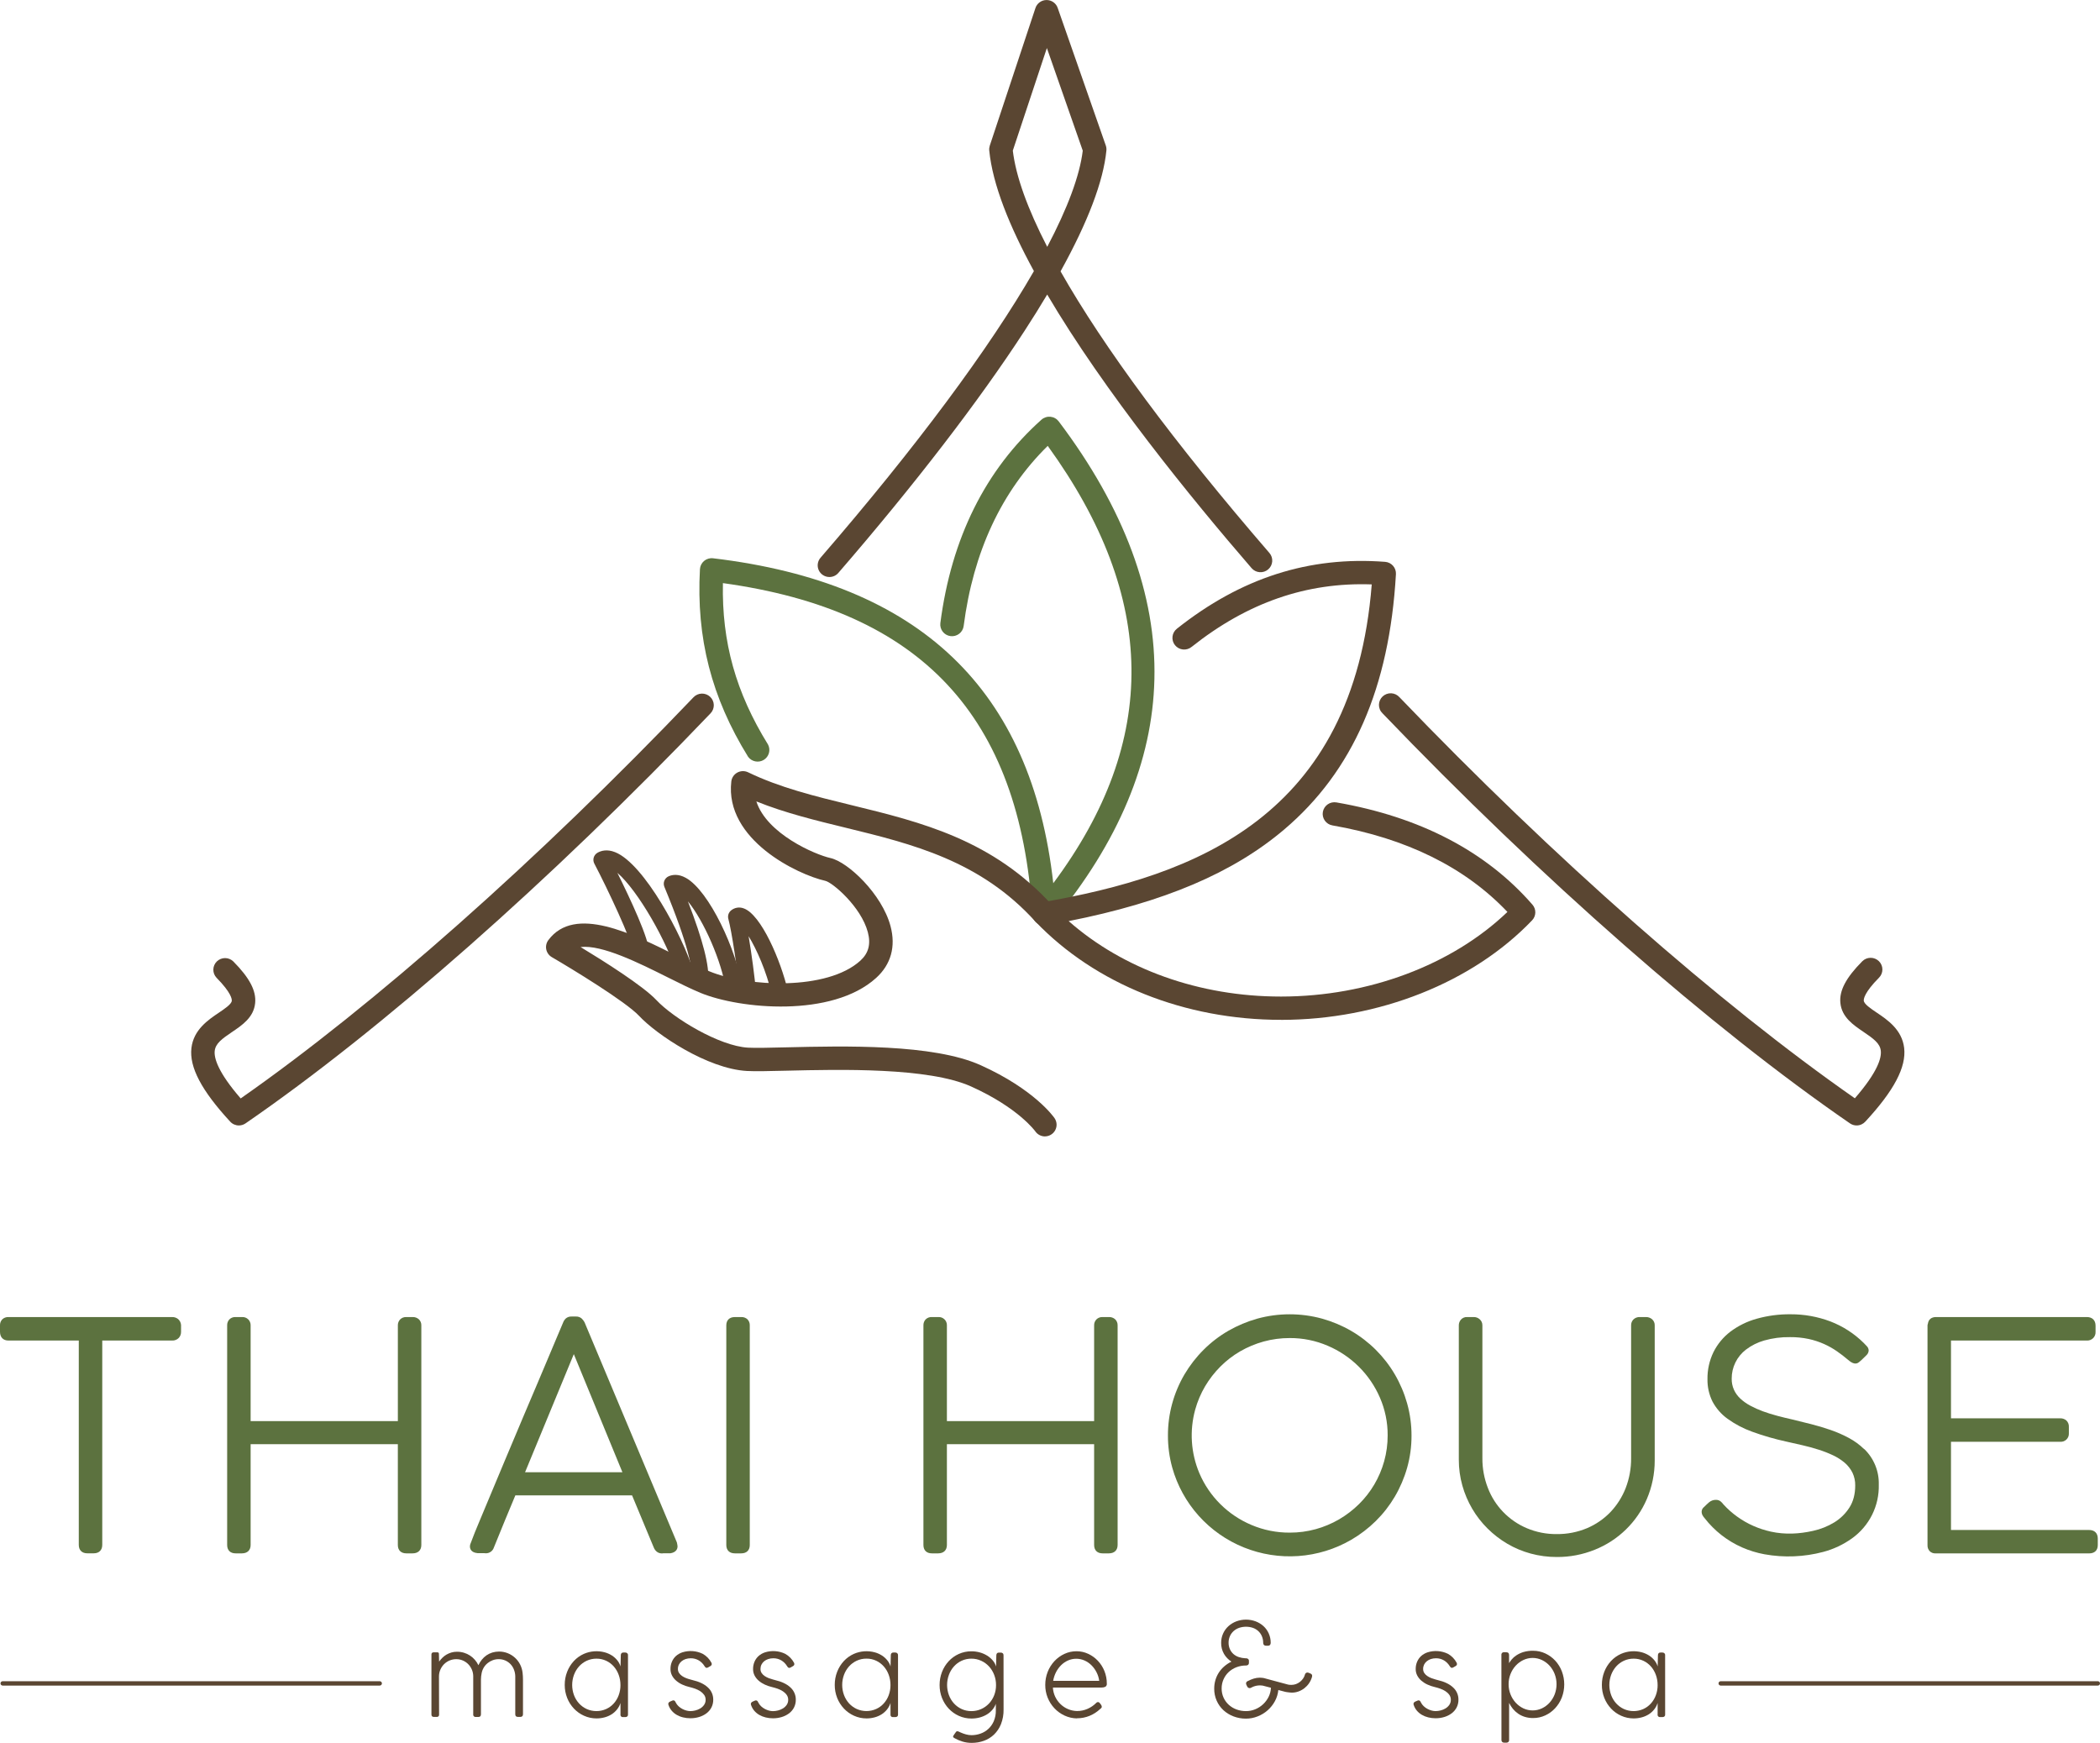 <svg width="147" height="122" viewBox="0 0 147 122" fill="none" xmlns="http://www.w3.org/2000/svg">
<g clip-path="url(#clip0_486_6207)">
<path d="M54.589 70.07C54.459 70.07 54.332 70.026 54.23 69.945C54.129 69.865 54.057 69.752 54.028 69.626C53.645 67.964 52.961 66.447 52.403 65.535C52.616 66.785 52.828 68.385 52.923 69.448C52.934 69.524 52.928 69.602 52.907 69.677C52.887 69.751 52.851 69.82 52.802 69.881C52.754 69.941 52.694 69.991 52.625 70.028C52.556 70.064 52.481 70.086 52.404 70.093C52.326 70.1 52.248 70.091 52.175 70.067C52.101 70.043 52.032 70.005 51.974 69.954C51.915 69.903 51.868 69.841 51.834 69.771C51.8 69.702 51.781 69.626 51.778 69.549C51.628 67.871 51.219 65.183 50.984 64.321C50.956 64.217 50.958 64.106 50.99 64.002C51.023 63.899 51.084 63.807 51.167 63.736C51.286 63.636 51.429 63.569 51.581 63.541C51.734 63.514 51.892 63.527 52.038 63.579C53.277 63.988 54.665 67.263 55.152 69.371C55.171 69.455 55.172 69.542 55.152 69.625C55.133 69.709 55.095 69.788 55.041 69.855C54.987 69.922 54.919 69.976 54.841 70.014C54.763 70.051 54.677 70.07 54.591 70.07H54.589Z" fill="#5A4632"/>
<path d="M51.393 69.824C51.255 69.823 51.122 69.773 51.018 69.683C50.914 69.594 50.846 69.469 50.827 69.334C50.528 67.295 49.256 64.434 48.153 63.094C49.211 65.827 49.675 67.653 49.568 68.656C49.56 68.731 49.537 68.803 49.5 68.869C49.464 68.935 49.415 68.993 49.356 69.041C49.297 69.088 49.229 69.123 49.156 69.144C49.083 69.165 49.007 69.171 48.932 69.163C48.857 69.155 48.784 69.132 48.717 69.096C48.651 69.06 48.592 69.011 48.545 68.952C48.498 68.894 48.462 68.826 48.441 68.754C48.42 68.682 48.413 68.606 48.421 68.531C48.494 67.87 48.22 66.213 46.507 62.08C46.45 61.941 46.449 61.786 46.506 61.648C46.562 61.509 46.671 61.398 46.809 61.338C47.065 61.227 47.48 61.157 48.008 61.45C49.638 62.351 51.577 66.517 51.963 69.168C51.975 69.249 51.969 69.332 51.947 69.411C51.924 69.489 51.884 69.562 51.831 69.625C51.777 69.687 51.71 69.737 51.635 69.771C51.56 69.806 51.479 69.824 51.397 69.824H51.393Z" fill="#5A4632"/>
<path d="M47.973 68.688C47.85 68.687 47.73 68.648 47.631 68.575C47.532 68.501 47.459 68.398 47.423 68.281C46.708 65.93 44.66 62.344 43.217 61.1C44.058 62.794 45.489 65.813 45.422 66.64C45.404 66.787 45.33 66.921 45.214 67.015C45.099 67.108 44.952 67.153 44.803 67.141C44.655 67.129 44.517 67.061 44.419 66.95C44.32 66.839 44.269 66.694 44.275 66.546C44.275 65.931 42.522 62.198 41.603 60.453C41.534 60.321 41.519 60.168 41.561 60.026C41.603 59.884 41.699 59.764 41.829 59.69C42.079 59.549 42.496 59.427 43.055 59.651C45.102 60.464 47.798 65.557 48.528 67.946C48.554 68.031 48.56 68.122 48.544 68.21C48.529 68.297 48.493 68.38 48.439 68.452C48.386 68.524 48.316 68.582 48.236 68.622C48.156 68.662 48.067 68.683 47.977 68.683L47.973 68.688Z" fill="#5A4632"/>
<path d="M73.091 64.782C72.882 64.782 72.681 64.703 72.528 64.561C72.376 64.419 72.284 64.224 72.271 64.017C71.392 50.131 64.501 42.736 50.604 40.818C50.521 44.957 51.511 48.477 53.764 52.122C53.859 52.306 53.881 52.518 53.825 52.717C53.769 52.916 53.639 53.087 53.461 53.194C53.284 53.301 53.072 53.338 52.868 53.296C52.664 53.255 52.484 53.138 52.364 52.97C49.802 48.826 48.731 44.654 48.996 39.844C49.002 39.733 49.031 39.624 49.082 39.524C49.132 39.424 49.202 39.336 49.288 39.264C49.374 39.192 49.474 39.139 49.582 39.107C49.69 39.075 49.803 39.065 49.914 39.079C64.395 40.806 72.204 48.253 73.729 61.826C81.157 51.863 81.025 41.823 73.341 31.211C70.109 34.389 68.127 38.626 67.456 43.822C67.442 43.929 67.407 44.031 67.353 44.124C67.3 44.217 67.228 44.299 67.142 44.364C67.057 44.43 66.959 44.478 66.855 44.506C66.751 44.534 66.642 44.542 66.535 44.528C66.428 44.514 66.325 44.48 66.231 44.426C66.138 44.373 66.055 44.302 65.99 44.217C65.924 44.132 65.875 44.035 65.847 43.931C65.819 43.828 65.811 43.72 65.825 43.613C66.598 37.673 68.979 32.885 72.902 29.378C72.987 29.302 73.087 29.245 73.195 29.21C73.303 29.174 73.418 29.162 73.531 29.173C73.645 29.184 73.755 29.218 73.854 29.274C73.954 29.329 74.04 29.405 74.109 29.495C78.696 35.569 80.951 41.644 80.808 47.55C80.677 53.27 78.293 58.97 73.726 64.482C73.649 64.576 73.552 64.651 73.442 64.703C73.332 64.755 73.212 64.782 73.091 64.782Z" fill="#5C723F"/>
<path d="M89.67 71.389C82.941 71.389 76.682 68.889 72.497 64.527C72.394 64.42 72.322 64.287 72.29 64.143C72.257 63.999 72.264 63.849 72.311 63.708C72.357 63.568 72.441 63.443 72.554 63.346C72.666 63.249 72.803 63.184 72.95 63.159C83.664 61.299 94.737 57.188 96.022 40.908C91.457 40.746 87.323 42.178 83.414 45.282C83.33 45.351 83.233 45.402 83.129 45.433C83.024 45.465 82.915 45.475 82.806 45.464C82.698 45.452 82.593 45.42 82.497 45.368C82.402 45.316 82.317 45.246 82.249 45.161C82.181 45.076 82.131 44.979 82.101 44.875C82.071 44.771 82.063 44.662 82.076 44.555C82.088 44.447 82.123 44.343 82.177 44.249C82.23 44.155 82.302 44.072 82.388 44.006C86.868 40.451 91.636 38.922 96.96 39.329C97.174 39.346 97.373 39.445 97.514 39.606C97.655 39.767 97.727 39.976 97.715 40.189C97.259 48.139 94.7 53.986 89.893 58.065C86.314 61.101 81.495 63.154 74.806 64.477C78.64 67.852 83.965 69.759 89.666 69.759H89.69C95.788 69.753 101.642 67.551 105.52 63.836C102.556 60.711 98.443 58.68 93.268 57.778C93.162 57.759 93.06 57.72 92.969 57.663C92.878 57.605 92.799 57.531 92.737 57.443C92.675 57.355 92.631 57.256 92.607 57.151C92.584 57.047 92.581 56.938 92.6 56.833C92.618 56.727 92.658 56.626 92.716 56.536C92.774 56.445 92.849 56.367 92.937 56.305C93.025 56.243 93.125 56.2 93.231 56.176C93.336 56.153 93.445 56.151 93.551 56.169C99.408 57.185 104.025 59.594 107.273 63.328C107.406 63.481 107.477 63.678 107.472 63.881C107.467 64.083 107.387 64.277 107.246 64.424C103.081 68.78 96.519 71.385 89.695 71.391L89.67 71.389Z" fill="#5A4632"/>
<path d="M73.146 79.549C73.012 79.549 72.88 79.516 72.762 79.453C72.644 79.391 72.543 79.3 72.468 79.19C72.46 79.179 71.282 77.54 67.974 76.052C64.993 74.71 58.782 74.859 55.072 74.948C53.845 74.977 52.875 75.001 52.277 74.968C49.514 74.812 45.953 72.415 44.74 71.115C43.805 70.114 40.011 67.805 38.628 67C38.528 66.942 38.442 66.864 38.375 66.771C38.308 66.678 38.261 66.572 38.238 66.46C38.215 66.347 38.216 66.231 38.241 66.12C38.266 66.008 38.314 65.902 38.383 65.81C40.225 63.331 44.25 65.342 47.483 66.959C48.288 67.361 49.048 67.741 49.668 67.997C52.331 69.094 57.897 69.356 60.22 67.251C60.801 66.724 60.969 66.09 60.749 65.254C60.277 63.472 58.279 61.773 57.774 61.659C55.851 61.23 50.719 58.785 51.192 54.702C51.207 54.572 51.253 54.448 51.327 54.339C51.4 54.231 51.498 54.142 51.614 54.079C51.729 54.016 51.858 53.982 51.989 53.979C52.121 53.976 52.251 54.004 52.37 54.062C54.601 55.14 57.036 55.733 59.612 56.362C64.479 57.55 69.512 58.778 73.703 63.418C73.849 63.579 73.924 63.792 73.912 64.008C73.9 64.225 73.801 64.428 73.639 64.572C73.476 64.717 73.262 64.791 73.044 64.779C72.826 64.767 72.622 64.67 72.477 64.508C68.623 60.243 63.841 59.076 59.216 57.946C57.123 57.435 54.97 56.914 52.945 56.099C53.676 58.369 57.046 59.822 58.135 60.064C59.361 60.338 61.736 62.581 62.336 64.826C62.718 66.257 62.37 67.513 61.328 68.456C58.242 71.254 51.785 70.635 49.039 69.503C48.362 69.222 47.576 68.832 46.744 68.416C44.737 67.412 42.144 66.117 40.641 66.293C42.262 67.275 45.016 69.012 45.944 70.002C47.126 71.266 50.344 73.223 52.36 73.336C52.892 73.366 53.879 73.341 55.023 73.314C59.124 73.216 65.319 73.067 68.643 74.562C72.417 76.262 73.765 78.192 73.82 78.273C73.904 78.396 73.952 78.539 73.96 78.687C73.968 78.835 73.936 78.982 73.866 79.113C73.796 79.244 73.692 79.354 73.564 79.43C73.436 79.507 73.29 79.547 73.141 79.548L73.146 79.549Z" fill="#5A4632"/>
<path d="M16.721 78.782C16.608 78.782 16.495 78.758 16.391 78.713C16.286 78.667 16.193 78.601 16.116 78.517C14.105 76.34 13.242 74.7 13.4 73.361C13.551 72.08 14.572 71.392 15.317 70.891C15.732 70.609 16.202 70.295 16.225 70.056C16.236 69.943 16.193 69.494 15.158 68.444C15.01 68.288 14.93 68.082 14.934 67.868C14.937 67.654 15.026 67.45 15.179 67.3C15.332 67.151 15.539 67.067 15.754 67.066C15.969 67.066 16.176 67.15 16.33 67.299C17.474 68.456 17.946 69.356 17.86 70.219C17.76 71.219 16.952 71.763 16.239 72.243C15.527 72.722 15.091 73.049 15.031 73.555C14.972 74.061 15.255 75.055 16.848 76.89C26.167 70.376 37.677 60.187 48.548 48.806C48.698 48.649 48.905 48.558 49.123 48.552C49.341 48.547 49.552 48.627 49.71 48.776C49.868 48.926 49.96 49.131 49.966 49.347C49.971 49.564 49.89 49.774 49.74 49.931C38.562 61.631 26.698 72.094 17.189 78.636C17.052 78.731 16.889 78.782 16.721 78.782Z" fill="#5A4632"/>
<path d="M58.059 40.391C57.901 40.391 57.748 40.346 57.615 40.261C57.483 40.177 57.378 40.057 57.313 39.915C57.247 39.773 57.224 39.615 57.246 39.461C57.268 39.306 57.334 39.161 57.436 39.043C64.158 31.267 69.26 24.384 72.374 18.977C70.66 15.838 69.48 12.91 69.247 10.532C69.236 10.419 69.249 10.305 69.284 10.197L72.481 0.563C72.534 0.401 72.638 0.259 72.777 0.159C72.916 0.058 73.083 0.003 73.254 0.002C73.426 0.001 73.594 0.053 73.735 0.151C73.875 0.25 73.981 0.389 74.037 0.551L77.406 10.187C77.445 10.299 77.459 10.417 77.448 10.534C77.236 12.69 76.159 15.527 74.239 18.995C77.253 24.31 82.213 31.015 88.859 38.707C89.001 38.871 89.072 39.085 89.055 39.301C89.039 39.517 88.937 39.718 88.771 39.859C88.606 40 88.391 40.07 88.173 40.053C87.956 40.037 87.754 39.935 87.612 39.771C83.404 34.902 77.311 27.42 73.304 20.618C72.816 21.439 72.284 22.291 71.71 23.174C68.52 28.081 64.016 33.938 58.682 40.107C58.605 40.196 58.509 40.268 58.402 40.317C58.294 40.366 58.177 40.391 58.059 40.391ZM70.897 10.542C71.109 12.335 71.925 14.602 73.306 17.28C74.733 14.567 75.582 12.293 75.793 10.547L73.281 3.363L70.897 10.542Z" fill="#5A4632"/>
<path d="M129.969 78.782C129.801 78.783 129.636 78.732 129.497 78.636C119.772 71.945 107.845 61.48 96.775 49.931C96.695 49.854 96.632 49.763 96.59 49.661C96.547 49.56 96.525 49.451 96.526 49.341C96.526 49.231 96.549 49.123 96.593 49.022C96.637 48.921 96.701 48.83 96.781 48.754C96.861 48.679 96.956 48.62 97.059 48.581C97.163 48.543 97.273 48.525 97.384 48.53C97.494 48.535 97.603 48.562 97.702 48.609C97.802 48.657 97.891 48.724 97.964 48.806C108.74 60.044 120.314 70.236 129.839 76.881C131.433 75.045 131.716 74.059 131.655 73.547C131.595 73.035 131.16 72.718 130.448 72.234C129.735 71.75 128.927 71.21 128.827 70.21C128.74 69.349 129.212 68.448 130.357 67.291C130.433 67.214 130.523 67.153 130.623 67.111C130.722 67.069 130.829 67.047 130.937 67.046C131.045 67.045 131.153 67.065 131.253 67.106C131.353 67.146 131.444 67.205 131.521 67.28C131.599 67.356 131.66 67.445 131.702 67.544C131.745 67.643 131.767 67.749 131.768 67.857C131.769 67.964 131.748 68.071 131.708 68.17C131.667 68.27 131.608 68.361 131.532 68.437C130.494 69.484 130.453 69.937 130.465 70.05C130.488 70.289 130.958 70.605 131.372 70.884C132.118 71.386 133.14 72.074 133.291 73.355C133.449 74.698 132.586 76.338 130.575 78.511C130.499 78.595 130.405 78.663 130.301 78.71C130.197 78.757 130.084 78.781 129.969 78.782Z" fill="#5A4632"/>
<path d="M12.471 92.337C12.351 92.239 12.199 92.188 12.044 92.194H0.587C0.509 92.19 0.431 92.203 0.357 92.23C0.284 92.257 0.217 92.299 0.16 92.353C0.106 92.409 0.064 92.476 0.037 92.548C0.009 92.621 -0.003 92.698 6.04725e-05 92.776V93.221C6.04725e-05 93.607 0.219 93.837 0.587 93.837H5.515V108.139C5.515 108.514 5.739 108.732 6.113 108.732H6.561C6.938 108.732 7.158 108.51 7.158 108.139V93.837H12.043C12.13 93.843 12.218 93.829 12.299 93.797C12.381 93.766 12.454 93.717 12.515 93.655C12.622 93.536 12.679 93.381 12.674 93.221V92.753C12.663 92.593 12.59 92.444 12.471 92.337Z" fill="#5C723F"/>
<path d="M28.886 92.193H28.437C28.358 92.19 28.278 92.203 28.204 92.232C28.13 92.261 28.063 92.305 28.007 92.362C27.902 92.474 27.846 92.623 27.85 92.776V99.478H17.544V92.776C17.547 92.698 17.533 92.62 17.504 92.547C17.475 92.475 17.431 92.409 17.375 92.354C17.318 92.299 17.251 92.256 17.177 92.228C17.104 92.201 17.025 92.189 16.946 92.193H16.487C16.405 92.189 16.324 92.202 16.248 92.232C16.173 92.262 16.104 92.307 16.048 92.366C15.948 92.479 15.896 92.626 15.901 92.776V108.151C15.901 108.516 16.12 108.735 16.488 108.735H16.936C17.313 108.735 17.544 108.516 17.544 108.151V101.091H27.849V108.151C27.849 108.516 28.068 108.735 28.436 108.735H28.885C29.262 108.735 29.493 108.516 29.493 108.151V92.776C29.496 92.696 29.482 92.616 29.451 92.542C29.42 92.468 29.374 92.401 29.315 92.346C29.197 92.243 29.043 92.188 28.886 92.193Z" fill="#5C723F"/>
<path d="M47.396 108.041C47.396 108.016 47.391 107.991 47.381 107.968L40.916 92.555C40.865 92.463 40.802 92.378 40.727 92.304C40.673 92.254 40.608 92.215 40.538 92.19C40.468 92.164 40.394 92.153 40.32 92.157H40.003C39.856 92.15 39.713 92.2 39.602 92.296C39.518 92.378 39.454 92.478 39.414 92.588C39.26 92.944 39.105 93.311 38.948 93.689C38.79 94.067 38.606 94.504 38.396 95.001C38.184 95.498 37.939 96.077 37.663 96.737C37.386 97.397 37.052 98.183 36.662 99.094C36.275 100.008 35.827 101.073 35.316 102.291C34.805 103.51 34.214 104.922 33.544 106.53C33.441 106.77 33.336 107.024 33.23 107.289C33.125 107.555 33.02 107.826 32.917 108.104V108.109C32.902 108.157 32.895 108.207 32.896 108.257C32.896 108.38 32.946 108.675 33.429 108.72H33.875C33.918 108.727 33.962 108.731 34.005 108.73C34.131 108.733 34.254 108.695 34.356 108.622C34.458 108.55 34.533 108.446 34.571 108.327C34.826 107.69 35.083 107.06 35.342 106.437L36.075 104.675H44.244L45.754 108.302C45.861 108.583 46.07 108.74 46.339 108.74C46.368 108.741 46.398 108.737 46.427 108.73H46.928C47.38 108.658 47.429 108.368 47.429 108.247C47.427 108.195 47.42 108.142 47.407 108.091L47.396 108.041ZM43.568 103.055H36.755C37.339 101.637 37.919 100.231 38.496 98.837C39.05 97.499 39.607 96.15 40.167 94.79L43.568 103.055Z" fill="#5C723F"/>
<path d="M52.324 92.353C52.265 92.298 52.196 92.256 52.121 92.229C52.046 92.202 51.966 92.19 51.887 92.194H51.438C51.061 92.194 50.841 92.413 50.841 92.777V108.152C50.841 108.517 51.065 108.735 51.438 108.735H51.887C52.264 108.735 52.484 108.517 52.484 108.152V92.777C52.487 92.699 52.475 92.622 52.447 92.549C52.42 92.476 52.378 92.409 52.324 92.353Z" fill="#5C723F"/>
<path d="M77.624 92.193H77.176C77.097 92.19 77.017 92.203 76.943 92.232C76.869 92.261 76.802 92.305 76.747 92.361C76.641 92.473 76.584 92.622 76.589 92.775V99.477H66.283V92.776C66.286 92.698 66.273 92.62 66.243 92.547C66.214 92.475 66.17 92.409 66.114 92.354C66.058 92.299 65.991 92.256 65.917 92.228C65.843 92.201 65.764 92.189 65.686 92.193H65.226C65.145 92.189 65.064 92.202 64.988 92.232C64.912 92.262 64.844 92.307 64.787 92.366C64.688 92.479 64.635 92.626 64.64 92.776V108.151C64.64 108.516 64.859 108.735 65.227 108.735H65.674C66.052 108.735 66.283 108.516 66.283 108.151V101.091H76.589V108.151C76.589 108.516 76.809 108.735 77.176 108.735H77.624C78.001 108.735 78.233 108.516 78.233 108.151V92.776C78.236 92.696 78.222 92.615 78.191 92.541C78.161 92.466 78.114 92.399 78.054 92.344C77.936 92.241 77.782 92.187 77.624 92.193Z" fill="#5C723F"/>
<path d="M97.635 96.203C96.897 94.944 95.844 93.896 94.579 93.16C93.94 92.79 93.255 92.503 92.543 92.304C91.061 91.899 89.496 91.899 88.014 92.304C87.302 92.504 86.617 92.791 85.977 93.16C85.344 93.526 84.763 93.973 84.247 94.49C83.732 95.004 83.285 95.581 82.915 96.207C82.153 97.505 81.752 98.981 81.756 100.484C81.753 101.244 81.855 102.001 82.058 102.734C82.408 103.984 83.042 105.137 83.91 106.106C84.779 107.074 85.86 107.832 87.069 108.32C88.279 108.808 89.585 109.014 90.887 108.922C92.189 108.83 93.453 108.442 94.581 107.789C95.209 107.424 95.788 106.981 96.305 106.472C96.822 105.962 97.269 105.388 97.637 104.764C98.009 104.13 98.299 103.452 98.499 102.746C98.705 102.014 98.809 101.257 98.806 100.496C98.808 99.733 98.705 98.972 98.499 98.237C98.299 97.525 98.009 96.842 97.635 96.203ZM90.285 107.284C89.365 107.289 88.455 107.108 87.609 106.75C85.963 106.059 84.653 104.759 83.956 103.125C83.36 101.714 83.258 100.146 83.665 98.67C83.823 98.1 84.056 97.552 84.356 97.041C84.654 96.539 85.013 96.075 85.426 95.661C85.839 95.247 86.304 94.888 86.811 94.594C87.327 94.296 87.88 94.065 88.456 93.906C89.05 93.744 89.665 93.662 90.281 93.664C91.195 93.659 92.101 93.842 92.94 94.203C94.582 94.902 95.89 96.202 96.594 97.833C96.957 98.667 97.141 99.566 97.136 100.475C97.138 101.087 97.056 101.697 96.892 102.288C96.733 102.858 96.501 103.405 96.2 103.916C95.903 104.419 95.542 104.881 95.126 105.291C94.709 105.701 94.242 106.059 93.736 106.355C93.223 106.653 92.673 106.884 92.101 107.042C91.51 107.204 90.899 107.286 90.285 107.284Z" fill="#5C723F"/>
<path d="M115.202 92.193H114.786C114.705 92.189 114.623 92.202 114.547 92.23C114.471 92.259 114.402 92.302 114.343 92.358C114.289 92.413 114.246 92.478 114.217 92.55C114.189 92.622 114.176 92.699 114.178 92.776V102.071C114.184 102.783 114.056 103.49 113.801 104.155C113.559 104.78 113.197 105.354 112.735 105.842C112.27 106.326 111.711 106.71 111.092 106.973C110.42 107.254 109.698 107.395 108.969 107.386C108.25 107.394 107.537 107.253 106.875 106.973C106.254 106.71 105.693 106.325 105.226 105.842C104.758 105.359 104.393 104.787 104.153 104.16C103.893 103.495 103.762 102.786 103.767 102.072V92.776C103.769 92.695 103.753 92.615 103.721 92.541C103.688 92.468 103.64 92.402 103.579 92.349C103.468 92.249 103.323 92.193 103.174 92.193H102.693C102.611 92.189 102.529 92.204 102.454 92.237C102.379 92.269 102.312 92.318 102.259 92.38C102.166 92.491 102.116 92.63 102.117 92.774V102.178C102.116 102.791 102.199 103.401 102.365 103.991C102.525 104.561 102.758 105.107 103.058 105.618C103.353 106.12 103.713 106.583 104.127 106.994C104.542 107.406 105.007 107.765 105.511 108.062C106.024 108.363 106.575 108.594 107.15 108.75C107.745 108.911 108.358 108.992 108.974 108.99C109.886 108.996 110.79 108.823 111.635 108.481C112.447 108.157 113.187 107.676 113.812 107.067C114.437 106.459 114.935 105.734 115.278 104.934C115.644 104.079 115.832 103.16 115.83 102.232V92.776C115.833 92.695 115.818 92.613 115.785 92.538C115.752 92.463 115.703 92.397 115.642 92.343C115.519 92.24 115.362 92.187 115.202 92.193Z" fill="#5C723F"/>
<path d="M130.488 101.437C130.17 101.128 129.809 100.864 129.416 100.655C129.008 100.436 128.584 100.25 128.146 100.099C127.702 99.945 127.247 99.808 126.789 99.692C126.331 99.576 125.892 99.467 125.468 99.365C125.116 99.286 124.758 99.2 124.403 99.105C124.048 99.01 123.717 98.907 123.397 98.79C123.093 98.679 122.798 98.546 122.514 98.393C122.262 98.259 122.03 98.094 121.821 97.9C121.634 97.726 121.483 97.517 121.377 97.285C121.268 97.04 121.214 96.774 121.219 96.506C121.216 96.113 121.305 95.725 121.479 95.372C121.652 95.019 121.906 94.71 122.219 94.471C122.6 94.182 123.031 93.966 123.491 93.835C124.081 93.668 124.692 93.588 125.306 93.599C125.746 93.595 126.184 93.639 126.615 93.73C126.983 93.811 127.343 93.928 127.687 94.082C128 94.222 128.3 94.391 128.582 94.586C128.855 94.774 129.12 94.981 129.371 95.194C129.696 95.475 129.931 95.518 130.134 95.348C130.179 95.311 130.236 95.262 130.309 95.198C130.458 95.058 130.569 94.949 130.644 94.871C130.74 94.786 130.799 94.666 130.807 94.538C130.805 94.429 130.763 94.325 130.689 94.245C130.64 94.188 130.565 94.11 130.465 94.011C129.797 93.349 128.997 92.832 128.117 92.496C127.229 92.163 126.288 91.995 125.34 91.999C124.537 91.991 123.738 92.096 122.966 92.312C122.302 92.496 121.68 92.802 121.129 93.214C120.629 93.596 120.223 94.087 119.942 94.65C119.658 95.239 119.514 95.885 119.523 96.539C119.513 97.081 119.633 97.618 119.873 98.105C120.126 98.582 120.486 98.995 120.925 99.312C121.455 99.694 122.036 99.999 122.652 100.22C123.434 100.505 124.234 100.736 125.048 100.912C125.412 100.992 125.787 101.077 126.173 101.167C126.55 101.255 126.928 101.355 127.291 101.473C127.64 101.582 127.981 101.715 128.311 101.87C128.607 102.009 128.884 102.186 129.133 102.396C129.357 102.589 129.54 102.824 129.672 103.087C129.805 103.368 129.872 103.676 129.865 103.986C129.865 104.585 129.731 105.098 129.468 105.515C129.201 105.938 128.84 106.295 128.413 106.559C127.951 106.842 127.444 107.045 126.914 107.16C125.951 107.376 124.962 107.434 123.961 107.214C123.54 107.121 123.129 106.987 122.734 106.813C122.335 106.637 121.956 106.419 121.602 106.164C121.25 105.911 120.925 105.622 120.634 105.301C120.584 105.232 120.527 105.169 120.462 105.113C120.37 105.032 120.25 104.988 120.127 104.99C119.951 104.984 119.778 105.043 119.642 105.155C119.548 105.237 119.422 105.35 119.273 105.499C119.226 105.536 119.187 105.584 119.16 105.638C119.132 105.692 119.117 105.751 119.115 105.812C119.114 105.906 119.137 105.998 119.184 106.08C119.223 106.147 119.268 106.21 119.32 106.267C120.01 107.159 120.913 107.864 121.948 108.32C122.451 108.54 122.977 108.702 123.518 108.8C124.883 109.046 126.286 108.989 127.626 108.634C128.35 108.442 129.034 108.12 129.642 107.684C130.239 107.256 130.722 106.689 131.049 106.033C131.375 105.377 131.535 104.651 131.515 103.92C131.527 103.459 131.444 103 131.269 102.572C131.095 102.144 130.833 101.757 130.5 101.435L130.488 101.437Z" fill="#5C723F"/>
<path d="M146.236 107.099H136.569V100.925H144.212C144.292 100.931 144.373 100.92 144.449 100.893C144.525 100.865 144.594 100.822 144.652 100.766C144.71 100.71 144.754 100.642 144.784 100.567C144.813 100.492 144.825 100.412 144.821 100.332V99.886C144.827 99.801 144.813 99.716 144.782 99.636C144.75 99.556 144.701 99.485 144.638 99.426C144.519 99.328 144.367 99.276 144.212 99.282H136.569V93.838H146.069C146.151 93.844 146.233 93.832 146.31 93.804C146.387 93.776 146.458 93.731 146.516 93.674C146.575 93.617 146.621 93.548 146.65 93.472C146.68 93.396 146.693 93.315 146.689 93.233V92.798C146.689 92.423 146.461 92.193 146.08 92.193H135.523C135.202 92.193 134.995 92.356 134.952 92.662C134.934 92.703 134.925 92.746 134.926 92.79V108.166C134.922 108.242 134.934 108.319 134.96 108.39C134.987 108.462 135.028 108.528 135.081 108.584C135.132 108.634 135.192 108.673 135.259 108.7C135.326 108.726 135.397 108.739 135.469 108.737H146.247C146.625 108.737 146.845 108.519 146.845 108.154V107.698C146.845 107.321 146.617 107.099 146.236 107.099Z" fill="#5C723F"/>
<path d="M30.736 120.019C30.739 120.042 30.736 120.065 30.729 120.087C30.721 120.109 30.708 120.128 30.692 120.144C30.675 120.16 30.655 120.172 30.633 120.179C30.611 120.186 30.588 120.188 30.565 120.184H30.376C30.259 120.184 30.201 120.129 30.201 120.019V115.811C30.199 115.772 30.212 115.734 30.238 115.705C30.251 115.691 30.268 115.68 30.286 115.673C30.305 115.665 30.325 115.662 30.344 115.664H30.617C30.631 115.662 30.645 115.663 30.659 115.668C30.672 115.672 30.684 115.679 30.695 115.689C30.705 115.699 30.713 115.711 30.718 115.724C30.723 115.737 30.725 115.751 30.724 115.765L30.738 116.312C30.806 116.216 30.883 116.126 30.967 116.043C31.052 115.958 31.147 115.885 31.25 115.824C31.357 115.762 31.471 115.713 31.59 115.677C31.718 115.639 31.851 115.621 31.985 115.622C32.153 115.62 32.319 115.644 32.48 115.693C32.777 115.782 33.041 115.954 33.243 116.189C33.341 116.302 33.424 116.428 33.488 116.564C33.552 116.425 33.633 116.295 33.729 116.176C33.822 116.06 33.932 115.958 34.054 115.873C34.178 115.788 34.315 115.722 34.459 115.678C34.612 115.632 34.771 115.609 34.931 115.609C35.141 115.608 35.349 115.647 35.544 115.725C35.729 115.799 35.9 115.906 36.047 116.04C36.194 116.173 36.316 116.332 36.406 116.508C36.499 116.692 36.559 116.892 36.581 117.096C36.6 117.257 36.609 117.418 36.609 117.579V120C36.611 120.025 36.607 120.05 36.598 120.074C36.59 120.098 36.576 120.12 36.558 120.138C36.521 120.17 36.473 120.186 36.424 120.183H36.258C36.132 120.183 36.069 120.124 36.069 120.004V117.34C36.066 117.179 36.034 117.021 35.975 116.871C35.921 116.73 35.84 116.601 35.737 116.491C35.63 116.379 35.502 116.29 35.36 116.23C35.217 116.17 35.064 116.14 34.909 116.141C34.767 116.14 34.626 116.165 34.493 116.214C34.363 116.262 34.242 116.33 34.135 116.417C34.028 116.503 33.937 116.607 33.867 116.724C33.794 116.843 33.744 116.974 33.717 117.11C33.702 117.183 33.689 117.259 33.68 117.335C33.67 117.413 33.666 117.491 33.666 117.57V120C33.666 120.125 33.607 120.187 33.49 120.187H33.301C33.277 120.19 33.253 120.188 33.23 120.18C33.207 120.172 33.186 120.158 33.169 120.141C33.152 120.124 33.139 120.103 33.132 120.08C33.124 120.057 33.122 120.032 33.126 120.008V117.328C33.124 117.168 33.091 117.01 33.027 116.864C32.966 116.724 32.88 116.597 32.773 116.489C32.667 116.381 32.54 116.296 32.401 116.236C32.255 116.173 32.098 116.141 31.939 116.142C31.779 116.141 31.622 116.172 31.474 116.233C31.327 116.294 31.193 116.383 31.081 116.495C30.971 116.607 30.884 116.738 30.823 116.882C30.76 117.03 30.728 117.189 30.728 117.35L30.736 120.019Z" fill="#5A4632"/>
<path d="M43.959 120.03C43.961 120.053 43.957 120.075 43.948 120.097C43.939 120.118 43.926 120.136 43.908 120.152C43.869 120.183 43.82 120.198 43.77 120.196H43.623C43.597 120.2 43.57 120.198 43.545 120.191C43.52 120.183 43.498 120.169 43.479 120.151C43.461 120.132 43.447 120.11 43.439 120.085C43.431 120.06 43.429 120.034 43.434 120.008V119.209C43.381 119.375 43.298 119.53 43.188 119.666C43.082 119.798 42.955 119.912 42.811 120.004C42.66 120.098 42.495 120.169 42.323 120.215C42.139 120.265 41.948 120.289 41.757 120.289C41.454 120.29 41.154 120.226 40.879 120.101C40.613 119.982 40.373 119.812 40.174 119.6C39.971 119.384 39.81 119.132 39.702 118.856C39.587 118.565 39.529 118.255 39.531 117.942C39.529 117.629 39.586 117.317 39.7 117.025C39.807 116.748 39.965 116.494 40.167 116.275C40.365 116.061 40.605 115.889 40.872 115.77C41.333 115.569 41.85 115.531 42.335 115.664C42.511 115.712 42.679 115.787 42.833 115.884C42.976 115.976 43.103 116.09 43.21 116.222C43.313 116.349 43.39 116.495 43.437 116.651L43.456 115.865C43.455 115.815 43.471 115.765 43.502 115.725C43.519 115.708 43.54 115.694 43.563 115.686C43.587 115.678 43.611 115.675 43.636 115.677H43.77C43.82 115.675 43.869 115.692 43.907 115.725C43.925 115.743 43.939 115.765 43.948 115.789C43.958 115.814 43.961 115.84 43.959 115.865V120.03ZM43.432 117.953C43.433 117.71 43.392 117.469 43.309 117.241C43.232 117.025 43.115 116.826 42.965 116.653C42.817 116.485 42.636 116.349 42.433 116.254C42.22 116.154 41.988 116.104 41.753 116.106C41.516 116.104 41.281 116.154 41.066 116.254C40.862 116.349 40.68 116.484 40.53 116.651C40.378 116.823 40.259 117.022 40.179 117.237C40.01 117.696 40.01 118.2 40.179 118.659C40.259 118.873 40.379 119.071 40.533 119.24C40.684 119.406 40.868 119.54 41.072 119.633C41.285 119.728 41.517 119.777 41.75 119.777C41.984 119.777 42.215 119.728 42.429 119.633C42.631 119.542 42.812 119.409 42.961 119.245C43.112 119.076 43.23 118.88 43.308 118.667C43.392 118.438 43.435 118.197 43.433 117.953H43.432Z" fill="#5A4632"/>
<path d="M49.305 116.613C49.207 116.454 49.072 116.322 48.911 116.226C48.742 116.127 48.548 116.076 48.352 116.079C48.23 116.078 48.109 116.097 47.993 116.134C47.89 116.167 47.794 116.22 47.71 116.288C47.631 116.353 47.567 116.433 47.522 116.524C47.476 116.619 47.453 116.723 47.455 116.827C47.452 116.929 47.481 117.029 47.538 117.114C47.594 117.197 47.666 117.267 47.75 117.323C47.838 117.382 47.933 117.432 48.033 117.47C48.128 117.507 48.226 117.538 48.325 117.564L48.459 117.601C48.936 117.711 49.3 117.884 49.549 118.119C49.669 118.227 49.765 118.359 49.83 118.506C49.895 118.653 49.928 118.812 49.927 118.973C49.93 119.166 49.886 119.357 49.797 119.529C49.712 119.69 49.593 119.829 49.446 119.938C49.292 120.051 49.119 120.137 48.935 120.191C48.738 120.25 48.533 120.279 48.327 120.278C48.156 120.279 47.985 120.258 47.819 120.218C47.661 120.181 47.511 120.121 47.37 120.041C47.236 119.964 47.117 119.864 47.017 119.747C46.915 119.627 46.839 119.489 46.792 119.34C46.783 119.32 46.778 119.298 46.778 119.276C46.778 119.255 46.783 119.233 46.792 119.213C46.811 119.172 46.844 119.138 46.886 119.119L47.062 119.042C47.083 119.031 47.105 119.025 47.128 119.025C47.152 119.024 47.175 119.028 47.196 119.037C47.234 119.057 47.264 119.09 47.279 119.131L47.303 119.177C47.351 119.274 47.417 119.362 47.497 119.436C47.576 119.51 47.664 119.573 47.76 119.624C47.853 119.673 47.95 119.712 48.052 119.739C48.141 119.764 48.232 119.776 48.325 119.778C48.442 119.776 48.559 119.761 48.674 119.732C48.796 119.702 48.913 119.654 49.021 119.589C49.126 119.526 49.217 119.441 49.287 119.341C49.359 119.235 49.397 119.11 49.394 118.983C49.396 118.861 49.36 118.742 49.29 118.642C49.217 118.541 49.126 118.455 49.022 118.387C48.908 118.313 48.785 118.253 48.657 118.208C48.527 118.162 48.395 118.123 48.261 118.091C48.089 118.052 47.922 117.995 47.762 117.921C47.608 117.852 47.465 117.761 47.337 117.652C47.217 117.551 47.117 117.428 47.043 117.289C46.969 117.147 46.932 116.988 46.935 116.827C46.932 116.651 46.967 116.477 47.036 116.315C47.101 116.164 47.197 116.029 47.319 115.918C47.45 115.804 47.601 115.717 47.766 115.663C48.236 115.514 48.745 115.551 49.188 115.766C49.447 115.91 49.659 116.126 49.798 116.387C49.819 116.424 49.827 116.468 49.822 116.51C49.817 116.533 49.808 116.553 49.794 116.572C49.781 116.59 49.764 116.605 49.744 116.616L49.582 116.71C49.493 116.766 49.422 116.763 49.369 116.701C49.357 116.688 49.346 116.675 49.337 116.659C49.332 116.652 49.32 116.634 49.305 116.613Z" fill="#5A4632"/>
<path d="M55.084 116.613C54.986 116.454 54.851 116.322 54.691 116.226C54.522 116.127 54.328 116.076 54.131 116.079C54.009 116.078 53.888 116.097 53.773 116.135C53.669 116.168 53.573 116.22 53.489 116.288C53.41 116.353 53.346 116.433 53.301 116.525C53.255 116.619 53.233 116.723 53.234 116.827C53.231 116.929 53.26 117.029 53.317 117.114C53.374 117.197 53.446 117.268 53.529 117.323C53.618 117.383 53.713 117.432 53.812 117.47C53.908 117.507 54.005 117.538 54.104 117.564L54.238 117.601C54.715 117.711 55.079 117.884 55.329 118.119C55.449 118.227 55.544 118.359 55.609 118.506C55.675 118.653 55.708 118.813 55.706 118.973C55.71 119.167 55.666 119.359 55.578 119.532C55.493 119.693 55.373 119.832 55.227 119.941C55.072 120.054 54.899 120.14 54.715 120.194C54.518 120.253 54.313 120.282 54.108 120.281C53.936 120.282 53.766 120.261 53.599 120.221C53.442 120.184 53.291 120.124 53.151 120.044C53.017 119.967 52.897 119.867 52.797 119.75C52.696 119.63 52.619 119.492 52.572 119.343C52.563 119.323 52.558 119.301 52.558 119.279C52.558 119.258 52.563 119.236 52.572 119.216C52.591 119.174 52.625 119.141 52.667 119.122L52.842 119.045C52.863 119.034 52.886 119.028 52.909 119.027C52.932 119.027 52.955 119.031 52.976 119.04C53.014 119.06 53.044 119.093 53.059 119.134L53.083 119.18C53.132 119.277 53.197 119.365 53.277 119.439C53.356 119.513 53.445 119.576 53.541 119.627C53.633 119.676 53.731 119.715 53.832 119.742C53.921 119.766 54.013 119.779 54.105 119.78C54.223 119.779 54.34 119.764 54.454 119.735C54.576 119.705 54.693 119.657 54.801 119.592C54.906 119.529 54.997 119.444 55.067 119.344C55.14 119.238 55.177 119.113 55.174 118.985C55.176 118.864 55.14 118.745 55.07 118.645C54.998 118.544 54.907 118.458 54.802 118.39C54.688 118.316 54.566 118.256 54.437 118.211C54.307 118.165 54.175 118.126 54.041 118.094C53.87 118.055 53.703 117.998 53.542 117.924C53.389 117.855 53.245 117.764 53.117 117.655C52.997 117.554 52.897 117.431 52.823 117.292C52.749 117.15 52.712 116.991 52.715 116.83C52.713 116.654 52.747 116.48 52.817 116.318C52.881 116.167 52.978 116.032 53.1 115.921C53.23 115.807 53.382 115.72 53.546 115.666C54.016 115.517 54.525 115.554 54.968 115.769C55.227 115.913 55.439 116.129 55.579 116.39C55.599 116.427 55.608 116.471 55.602 116.513C55.597 116.535 55.588 116.556 55.575 116.575C55.561 116.593 55.544 116.608 55.524 116.619L55.363 116.713C55.273 116.769 55.202 116.765 55.149 116.704C55.137 116.691 55.126 116.677 55.117 116.662C55.112 116.652 55.099 116.634 55.084 116.613Z" fill="#5A4632"/>
<path d="M62.862 120.03C62.863 120.053 62.859 120.075 62.85 120.097C62.841 120.118 62.828 120.136 62.811 120.152C62.772 120.183 62.722 120.198 62.672 120.196H62.524C62.498 120.2 62.472 120.198 62.447 120.191C62.422 120.183 62.399 120.169 62.381 120.151C62.362 120.132 62.348 120.11 62.34 120.085C62.333 120.06 62.331 120.034 62.335 120.008V119.209C62.282 119.375 62.199 119.53 62.09 119.666C61.983 119.798 61.856 119.912 61.712 120.004C61.561 120.098 61.397 120.169 61.224 120.215C61.04 120.265 60.849 120.289 60.658 120.289C60.355 120.29 60.056 120.226 59.78 120.101C59.514 119.982 59.274 119.812 59.075 119.6C58.872 119.384 58.712 119.132 58.603 118.856C58.488 118.565 58.43 118.255 58.432 117.942C58.43 117.629 58.488 117.317 58.601 117.025C58.708 116.748 58.867 116.494 59.068 116.275C59.267 116.061 59.506 115.889 59.773 115.77C60.234 115.569 60.751 115.531 61.237 115.664C61.413 115.712 61.58 115.787 61.734 115.884C61.877 115.976 62.005 116.09 62.111 116.222C62.215 116.349 62.291 116.495 62.338 116.651L62.357 115.865C62.356 115.815 62.372 115.765 62.403 115.725C62.42 115.708 62.442 115.694 62.465 115.686C62.488 115.678 62.513 115.675 62.537 115.677H62.671C62.721 115.675 62.77 115.692 62.808 115.725C62.826 115.743 62.841 115.765 62.85 115.789C62.859 115.814 62.863 115.84 62.861 115.865L62.862 120.03ZM62.334 117.953C62.336 117.71 62.294 117.469 62.212 117.241C62.135 117.025 62.018 116.826 61.867 116.653C61.719 116.484 61.538 116.347 61.334 116.251C61.122 116.151 60.889 116.101 60.655 116.104C60.417 116.101 60.183 116.151 59.968 116.251C59.764 116.346 59.581 116.481 59.432 116.648C59.279 116.82 59.16 117.019 59.081 117.234C58.911 117.693 58.911 118.197 59.081 118.656C59.161 118.871 59.281 119.068 59.434 119.238C59.586 119.403 59.769 119.537 59.973 119.63C60.187 119.725 60.418 119.774 60.652 119.774C60.886 119.774 61.117 119.725 61.33 119.63C61.533 119.539 61.714 119.407 61.862 119.242C62.014 119.073 62.132 118.877 62.21 118.664C62.294 118.436 62.336 118.196 62.334 117.953Z" fill="#5A4632"/>
<path d="M70.25 119.203V119.552C70.25 119.586 70.25 119.622 70.25 119.662C70.258 120.015 70.195 120.365 70.067 120.694C69.958 120.968 69.791 121.216 69.579 121.422C69.376 121.615 69.135 121.762 68.871 121.856C68.603 121.953 68.32 122.001 68.034 122.001C67.815 122.004 67.597 121.974 67.387 121.913C67.194 121.855 67.008 121.776 66.832 121.679C66.801 121.663 66.771 121.644 66.744 121.622C66.735 121.613 66.728 121.603 66.723 121.592C66.718 121.58 66.716 121.568 66.716 121.555C66.72 121.53 66.73 121.507 66.744 121.487C66.762 121.456 66.783 121.424 66.807 121.393C66.83 121.362 66.852 121.328 66.874 121.299L66.915 121.242C66.929 121.218 66.951 121.2 66.978 121.191C67.003 121.186 67.029 121.186 67.054 121.191C67.085 121.199 67.114 121.211 67.142 121.226C67.175 121.244 67.209 121.26 67.244 121.274C67.364 121.327 67.489 121.372 67.616 121.407C67.743 121.443 67.875 121.462 68.007 121.462C68.222 121.462 68.436 121.425 68.638 121.352C68.846 121.279 69.035 121.164 69.195 121.013C69.355 120.863 69.481 120.681 69.566 120.479C69.665 120.241 69.714 119.986 69.709 119.729V119.27C69.649 119.429 69.561 119.577 69.448 119.706C69.335 119.834 69.201 119.944 69.052 120.029C68.898 120.118 68.731 120.185 68.558 120.229C68.375 120.275 68.187 120.298 67.999 120.297C67.695 120.298 67.396 120.234 67.12 120.11C66.854 119.991 66.615 119.82 66.415 119.609C66.212 119.393 66.052 119.14 65.943 118.865C65.828 118.574 65.77 118.263 65.772 117.951C65.77 117.637 65.828 117.326 65.941 117.034C66.048 116.757 66.207 116.502 66.409 116.284C66.607 116.07 66.847 115.898 67.113 115.778C67.391 115.653 67.692 115.589 67.997 115.591C68.195 115.59 68.392 115.616 68.584 115.669C68.763 115.717 68.935 115.792 69.094 115.889C69.243 115.98 69.376 116.094 69.489 116.226C69.597 116.352 69.678 116.498 69.725 116.656L69.743 115.87C69.743 115.82 69.759 115.77 69.789 115.73C69.807 115.712 69.828 115.699 69.851 115.691C69.874 115.683 69.899 115.68 69.923 115.682H70.057C70.108 115.68 70.156 115.697 70.194 115.73C70.213 115.748 70.227 115.77 70.236 115.794C70.245 115.818 70.249 115.844 70.247 115.87L70.25 119.203ZM69.722 117.953C69.724 117.71 69.68 117.468 69.593 117.241C69.511 117.024 69.389 116.825 69.233 116.653C69.079 116.485 68.892 116.349 68.684 116.254C68.469 116.155 68.235 116.104 67.998 116.106C67.76 116.104 67.526 116.154 67.311 116.254C67.107 116.349 66.924 116.484 66.775 116.651C66.622 116.823 66.503 117.022 66.424 117.237C66.254 117.696 66.254 118.2 66.424 118.659C66.504 118.873 66.624 119.071 66.778 119.241C66.929 119.406 67.112 119.54 67.316 119.633C67.53 119.731 67.763 119.78 67.999 119.778C68.234 119.779 68.466 119.731 68.681 119.635C68.888 119.544 69.074 119.412 69.229 119.247C69.386 119.079 69.509 118.883 69.592 118.669C69.681 118.441 69.725 118.198 69.722 117.953Z" fill="#5A4632"/>
<path d="M75.387 120.288C75.087 120.283 74.791 120.216 74.52 120.09C74.254 119.967 74.015 119.796 73.815 119.584C73.395 119.14 73.163 118.553 73.168 117.944C73.166 117.63 73.224 117.32 73.339 117.028C73.448 116.751 73.608 116.496 73.811 116.278C74.007 116.067 74.243 115.896 74.505 115.774C74.77 115.65 75.06 115.586 75.354 115.587C75.636 115.586 75.915 115.647 76.17 115.766C76.425 115.883 76.655 116.048 76.847 116.251C77.045 116.459 77.201 116.703 77.308 116.97C77.421 117.25 77.479 117.55 77.477 117.852C77.483 117.895 77.477 117.939 77.458 117.979C77.44 118.018 77.41 118.052 77.373 118.075C77.291 118.113 77.202 118.131 77.112 118.128H73.704C73.714 118.35 73.768 118.568 73.863 118.769C73.954 118.961 74.078 119.136 74.231 119.285C74.382 119.432 74.559 119.551 74.754 119.634C74.952 119.72 75.166 119.767 75.382 119.772H75.394C75.648 119.774 75.899 119.721 76.131 119.618C76.355 119.52 76.558 119.38 76.731 119.208C76.746 119.188 76.767 119.172 76.79 119.162C76.812 119.151 76.837 119.146 76.863 119.146C76.887 119.147 76.911 119.154 76.933 119.167C76.954 119.179 76.972 119.196 76.985 119.217L77.059 119.311C77.097 119.357 77.121 119.414 77.126 119.474C77.126 119.524 77.088 119.576 77.013 119.628C76.8 119.83 76.551 119.991 76.279 120.105C75.998 120.222 75.695 120.281 75.39 120.279L75.387 120.288ZM75.336 116.112C75.139 116.111 74.945 116.152 74.765 116.231C74.585 116.31 74.421 116.421 74.282 116.559C74.137 116.703 74.016 116.869 73.923 117.05C73.825 117.242 73.757 117.447 73.722 117.659H76.945C76.918 117.448 76.854 117.244 76.756 117.055C76.663 116.872 76.541 116.705 76.396 116.561C76.254 116.421 76.088 116.309 75.906 116.23C75.726 116.152 75.532 116.112 75.336 116.112Z" fill="#5A4632"/>
<path d="M87.353 117.672C87.483 117.602 87.62 117.546 87.762 117.502C87.899 117.46 88.041 117.438 88.185 117.437C88.248 117.438 88.311 117.442 88.374 117.449C88.447 117.458 88.519 117.474 88.589 117.497L90.105 117.905C90.154 117.921 90.204 117.931 90.255 117.935C90.306 117.94 90.354 117.942 90.4 117.942C90.507 117.942 90.614 117.923 90.715 117.887C90.814 117.851 90.908 117.799 90.992 117.735C91.076 117.669 91.15 117.592 91.212 117.505C91.275 117.416 91.322 117.316 91.349 117.211C91.358 117.173 91.379 117.14 91.409 117.116C91.439 117.092 91.476 117.078 91.515 117.077C91.545 117.077 91.575 117.083 91.603 117.095L91.719 117.141C91.754 117.155 91.787 117.176 91.813 117.203C91.825 117.215 91.835 117.23 91.841 117.246C91.847 117.262 91.85 117.28 91.85 117.297C91.85 117.336 91.844 117.375 91.832 117.412C91.785 117.566 91.715 117.711 91.623 117.843C91.533 117.971 91.424 118.085 91.3 118.181C91.176 118.276 91.037 118.351 90.89 118.404C90.739 118.458 90.579 118.485 90.418 118.484C90.397 118.484 90.363 118.484 90.316 118.477L90.173 118.461L90.036 118.442C90.008 118.44 89.981 118.434 89.955 118.425L89.483 118.301C89.456 118.574 89.376 118.838 89.245 119.08C88.983 119.566 88.555 119.944 88.038 120.146C87.776 120.252 87.497 120.305 87.215 120.304C86.918 120.306 86.624 120.253 86.348 120.148C86.086 120.049 85.846 119.902 85.64 119.714C85.439 119.527 85.278 119.301 85.168 119.05C85.051 118.784 84.992 118.497 84.995 118.206C84.994 118.002 85.022 117.799 85.08 117.602C85.19 117.228 85.407 116.893 85.705 116.64C85.856 116.51 86.023 116.4 86.202 116.313C85.986 116.178 85.806 115.992 85.678 115.772C85.544 115.537 85.476 115.27 85.481 115C85.479 114.779 85.523 114.56 85.612 114.358C85.701 114.156 85.832 113.974 85.997 113.826C86.159 113.682 86.346 113.569 86.549 113.493C86.982 113.334 87.458 113.334 87.89 113.493C88.093 113.569 88.28 113.682 88.441 113.826C88.599 113.97 88.725 114.146 88.812 114.341C88.904 114.547 88.951 114.771 88.949 114.997C88.951 115.049 88.935 115.1 88.903 115.142C88.885 115.162 88.863 115.177 88.838 115.187C88.813 115.197 88.786 115.201 88.759 115.199H88.635C88.605 115.202 88.575 115.198 88.547 115.189C88.518 115.179 88.493 115.164 88.471 115.143C88.437 115.102 88.419 115.05 88.423 114.996C88.424 114.835 88.392 114.675 88.328 114.527C88.271 114.394 88.186 114.273 88.079 114.174C87.97 114.074 87.842 113.998 87.702 113.949C87.39 113.845 87.052 113.845 86.74 113.949C86.598 113.998 86.466 114.074 86.354 114.174C86.244 114.273 86.156 114.393 86.096 114.527C86.03 114.675 85.998 114.835 86.001 114.996C85.999 115.152 86.032 115.307 86.096 115.449C86.153 115.575 86.236 115.688 86.339 115.781C86.447 115.875 86.573 115.947 86.709 115.993C86.858 116.043 87.014 116.072 87.171 116.08H87.222C87.275 116.078 87.326 116.094 87.368 116.126C87.388 116.144 87.404 116.167 87.414 116.193C87.424 116.218 87.428 116.246 87.425 116.273V116.374C87.428 116.404 87.425 116.434 87.415 116.462C87.406 116.49 87.39 116.516 87.37 116.537C87.328 116.571 87.275 116.588 87.221 116.585C86.994 116.583 86.768 116.624 86.555 116.704C86.355 116.78 86.172 116.893 86.014 117.037C85.855 117.185 85.729 117.364 85.643 117.563C85.557 117.761 85.513 117.976 85.515 118.192C85.512 118.414 85.558 118.633 85.649 118.835C85.736 119.025 85.86 119.195 86.014 119.336C86.172 119.479 86.355 119.589 86.555 119.662C86.769 119.74 86.994 119.779 87.221 119.777C87.444 119.778 87.664 119.734 87.869 119.649C88.071 119.566 88.257 119.447 88.417 119.297C88.576 119.149 88.706 118.973 88.803 118.779C88.902 118.581 88.957 118.364 88.965 118.142L88.382 117.991C88.322 117.982 88.262 117.977 88.202 117.977C88.107 117.977 88.012 117.987 87.919 118.007C87.817 118.029 87.718 118.066 87.625 118.114C87.601 118.126 87.577 118.139 87.553 118.154C87.508 118.173 87.457 118.175 87.411 118.157C87.364 118.14 87.327 118.105 87.306 118.06L87.251 117.945C87.234 117.91 87.224 117.872 87.223 117.834C87.225 117.797 87.239 117.761 87.262 117.732C87.285 117.703 87.317 117.682 87.353 117.672Z" fill="#5A4632"/>
<path d="M101.469 116.612C101.371 116.454 101.236 116.322 101.076 116.226C100.907 116.127 100.713 116.076 100.516 116.079C100.395 116.078 100.274 116.097 100.158 116.134C100.055 116.167 99.959 116.22 99.875 116.288C99.796 116.353 99.731 116.433 99.686 116.524C99.641 116.619 99.618 116.722 99.619 116.827C99.617 116.929 99.646 117.029 99.702 117.114C99.759 117.197 99.832 117.268 99.915 117.323C100.004 117.382 100.099 117.432 100.198 117.47C100.294 117.507 100.391 117.538 100.489 117.564L100.623 117.601C101.101 117.711 101.464 117.883 101.714 118.119C101.834 118.227 101.93 118.359 101.995 118.506C102.06 118.653 102.093 118.812 102.091 118.973C102.095 119.166 102.051 119.357 101.962 119.529C101.877 119.69 101.757 119.829 101.61 119.938C101.456 120.051 101.283 120.137 101.1 120.191C100.903 120.25 100.698 120.279 100.492 120.278C100.321 120.279 100.15 120.258 99.983 120.218C99.826 120.181 99.675 120.121 99.535 120.041C99.401 119.964 99.281 119.864 99.181 119.747C99.08 119.627 99.004 119.489 98.957 119.34C98.947 119.32 98.943 119.298 98.943 119.276C98.943 119.255 98.947 119.233 98.957 119.213C98.976 119.171 99.009 119.138 99.051 119.119L99.227 119.042C99.247 119.031 99.27 119.025 99.293 119.024C99.316 119.024 99.339 119.028 99.361 119.037C99.399 119.057 99.428 119.09 99.444 119.131L99.467 119.177C99.516 119.274 99.582 119.362 99.662 119.436C99.74 119.51 99.829 119.573 99.925 119.624C100.017 119.673 100.115 119.712 100.216 119.739C100.305 119.763 100.397 119.776 100.489 119.777C100.607 119.776 100.724 119.761 100.838 119.732C100.961 119.702 101.078 119.654 101.186 119.589C101.291 119.526 101.382 119.441 101.452 119.341C101.524 119.235 101.561 119.11 101.558 118.982C101.561 118.861 101.524 118.742 101.454 118.642C101.382 118.541 101.291 118.455 101.186 118.387C101.072 118.313 100.95 118.253 100.821 118.208C100.692 118.162 100.56 118.123 100.426 118.091C100.254 118.051 100.087 117.995 99.927 117.921C99.773 117.852 99.63 117.761 99.501 117.652C99.381 117.551 99.282 117.428 99.208 117.289C99.134 117.147 99.096 116.988 99.099 116.827C99.097 116.651 99.132 116.477 99.201 116.315C99.266 116.164 99.362 116.029 99.484 115.918C99.614 115.804 99.766 115.717 99.93 115.663C100.4 115.514 100.909 115.551 101.353 115.766C101.612 115.91 101.824 116.126 101.963 116.387C101.984 116.424 101.992 116.468 101.987 116.51C101.982 116.532 101.972 116.553 101.959 116.572C101.945 116.59 101.928 116.605 101.908 116.616L101.746 116.71C101.657 116.766 101.586 116.762 101.534 116.701C101.521 116.688 101.51 116.674 101.502 116.659C101.496 116.652 101.484 116.634 101.469 116.612Z" fill="#5A4632"/>
<path d="M105.098 115.844C105.095 115.818 105.098 115.792 105.107 115.767C105.116 115.743 105.13 115.72 105.149 115.702C105.168 115.684 105.19 115.671 105.215 115.663C105.24 115.655 105.267 115.653 105.293 115.657H105.432C105.567 115.657 105.635 115.719 105.635 115.844V116.419C105.689 116.332 105.749 116.248 105.814 116.168C105.905 116.057 106.012 115.961 106.133 115.882C106.285 115.781 106.451 115.702 106.625 115.647C106.851 115.579 107.087 115.548 107.323 115.553C107.617 115.553 107.907 115.617 108.173 115.741C108.433 115.862 108.668 116.032 108.863 116.242C109.065 116.46 109.223 116.715 109.329 116.992C109.553 117.581 109.553 118.233 109.329 118.822C109.222 119.099 109.064 119.354 108.863 119.572C108.669 119.784 108.434 119.955 108.173 120.076C107.907 120.2 107.617 120.264 107.323 120.263C107.125 120.266 106.928 120.238 106.738 120.181C106.57 120.13 106.411 120.053 106.267 119.954C106.13 119.859 106.007 119.745 105.901 119.617C105.798 119.489 105.709 119.351 105.638 119.203V121.807C105.639 121.832 105.635 121.856 105.627 121.878C105.618 121.9 105.604 121.921 105.587 121.938C105.546 121.973 105.493 121.99 105.439 121.987H105.305C105.251 121.99 105.197 121.972 105.155 121.938C105.137 121.921 105.123 121.901 105.114 121.878C105.105 121.856 105.101 121.832 105.102 121.807L105.098 115.844ZM105.602 117.892C105.601 118.136 105.646 118.378 105.736 118.605C105.821 118.821 105.944 119.02 106.101 119.191C106.253 119.356 106.435 119.49 106.637 119.586C106.84 119.681 107.061 119.73 107.285 119.73C107.509 119.73 107.73 119.681 107.932 119.586C108.134 119.49 108.316 119.356 108.466 119.191C108.622 119.019 108.744 118.821 108.827 118.605C109.002 118.146 109.002 117.64 108.827 117.181C108.744 116.965 108.622 116.767 108.466 116.595C108.316 116.43 108.134 116.296 107.932 116.2C107.73 116.105 107.509 116.055 107.285 116.055C107.061 116.055 106.84 116.105 106.637 116.2C106.435 116.296 106.253 116.43 106.101 116.595C105.944 116.766 105.821 116.965 105.736 117.181C105.646 117.408 105.601 117.65 105.602 117.893V117.892Z" fill="#5A4632"/>
<path d="M116.56 120.03C116.562 120.053 116.558 120.075 116.549 120.096C116.54 120.118 116.527 120.136 116.509 120.152C116.47 120.183 116.421 120.198 116.371 120.196H116.223C116.197 120.2 116.17 120.198 116.145 120.191C116.12 120.183 116.098 120.169 116.079 120.151C116.061 120.132 116.047 120.11 116.039 120.085C116.031 120.06 116.029 120.034 116.034 120.008V119.209C115.981 119.375 115.898 119.53 115.789 119.666C115.682 119.798 115.555 119.912 115.411 120.004C115.26 120.098 115.095 120.169 114.923 120.215C114.739 120.265 114.548 120.289 114.357 120.289C114.054 120.29 113.754 120.226 113.479 120.101C113.213 119.982 112.973 119.812 112.774 119.6C112.571 119.384 112.411 119.131 112.302 118.856C112.187 118.565 112.129 118.255 112.131 117.942C112.129 117.629 112.186 117.317 112.3 117.025C112.407 116.748 112.565 116.494 112.767 116.275C112.965 116.061 113.205 115.889 113.472 115.77C113.933 115.569 114.45 115.531 114.936 115.664C115.111 115.713 115.279 115.787 115.433 115.884C115.576 115.976 115.704 116.09 115.81 116.222C115.913 116.349 115.99 116.495 116.037 116.651L116.056 115.865C116.055 115.815 116.071 115.765 116.102 115.725C116.119 115.708 116.14 115.694 116.163 115.686C116.187 115.678 116.211 115.675 116.236 115.677H116.37C116.42 115.675 116.469 115.692 116.507 115.725C116.525 115.743 116.539 115.765 116.548 115.789C116.558 115.814 116.561 115.84 116.559 115.865L116.56 120.03ZM116.033 117.953C116.034 117.71 115.993 117.469 115.91 117.241C115.833 117.025 115.716 116.826 115.566 116.653C115.418 116.485 115.237 116.349 115.035 116.254C114.822 116.154 114.59 116.104 114.355 116.106C114.118 116.104 113.883 116.154 113.668 116.254C113.464 116.349 113.282 116.484 113.132 116.651C112.98 116.823 112.861 117.022 112.781 117.237C112.612 117.696 112.612 118.2 112.781 118.659C112.861 118.873 112.981 119.071 113.135 119.24C113.286 119.406 113.47 119.54 113.674 119.633C113.887 119.728 114.119 119.777 114.352 119.777C114.586 119.777 114.817 119.728 115.031 119.633C115.233 119.542 115.414 119.409 115.562 119.245C115.714 119.076 115.831 118.88 115.909 118.667C115.994 118.438 116.036 118.197 116.034 117.953H116.033Z" fill="#5A4632"/>
<path d="M146.846 117.991H120.451C120.41 117.991 120.371 117.975 120.342 117.946C120.313 117.917 120.297 117.878 120.297 117.838C120.297 117.797 120.313 117.758 120.342 117.729C120.371 117.701 120.41 117.685 120.451 117.685H146.846C146.887 117.685 146.926 117.701 146.955 117.729C146.984 117.758 147 117.797 147 117.838C147 117.878 146.984 117.917 146.955 117.946C146.926 117.975 146.887 117.991 146.846 117.991Z" fill="#5A4632"/>
<path d="M26.58 117.991H0.189C0.148 117.991 0.109 117.975 0.08 117.946C0.051 117.917 0.035 117.878 0.035 117.838C0.035 117.797 0.051 117.758 0.08 117.729C0.109 117.701 0.148 117.685 0.189 117.685H26.58C26.621 117.685 26.66 117.701 26.689 117.729C26.718 117.758 26.735 117.797 26.735 117.838C26.735 117.878 26.718 117.917 26.689 117.946C26.66 117.975 26.621 117.991 26.58 117.991Z" fill="#5A4632"/>
</g>
<defs>
<clipPath id="clip0_486_6207">
<rect width="147" height="122" fill="white"/>
</clipPath>
</defs>
</svg>
